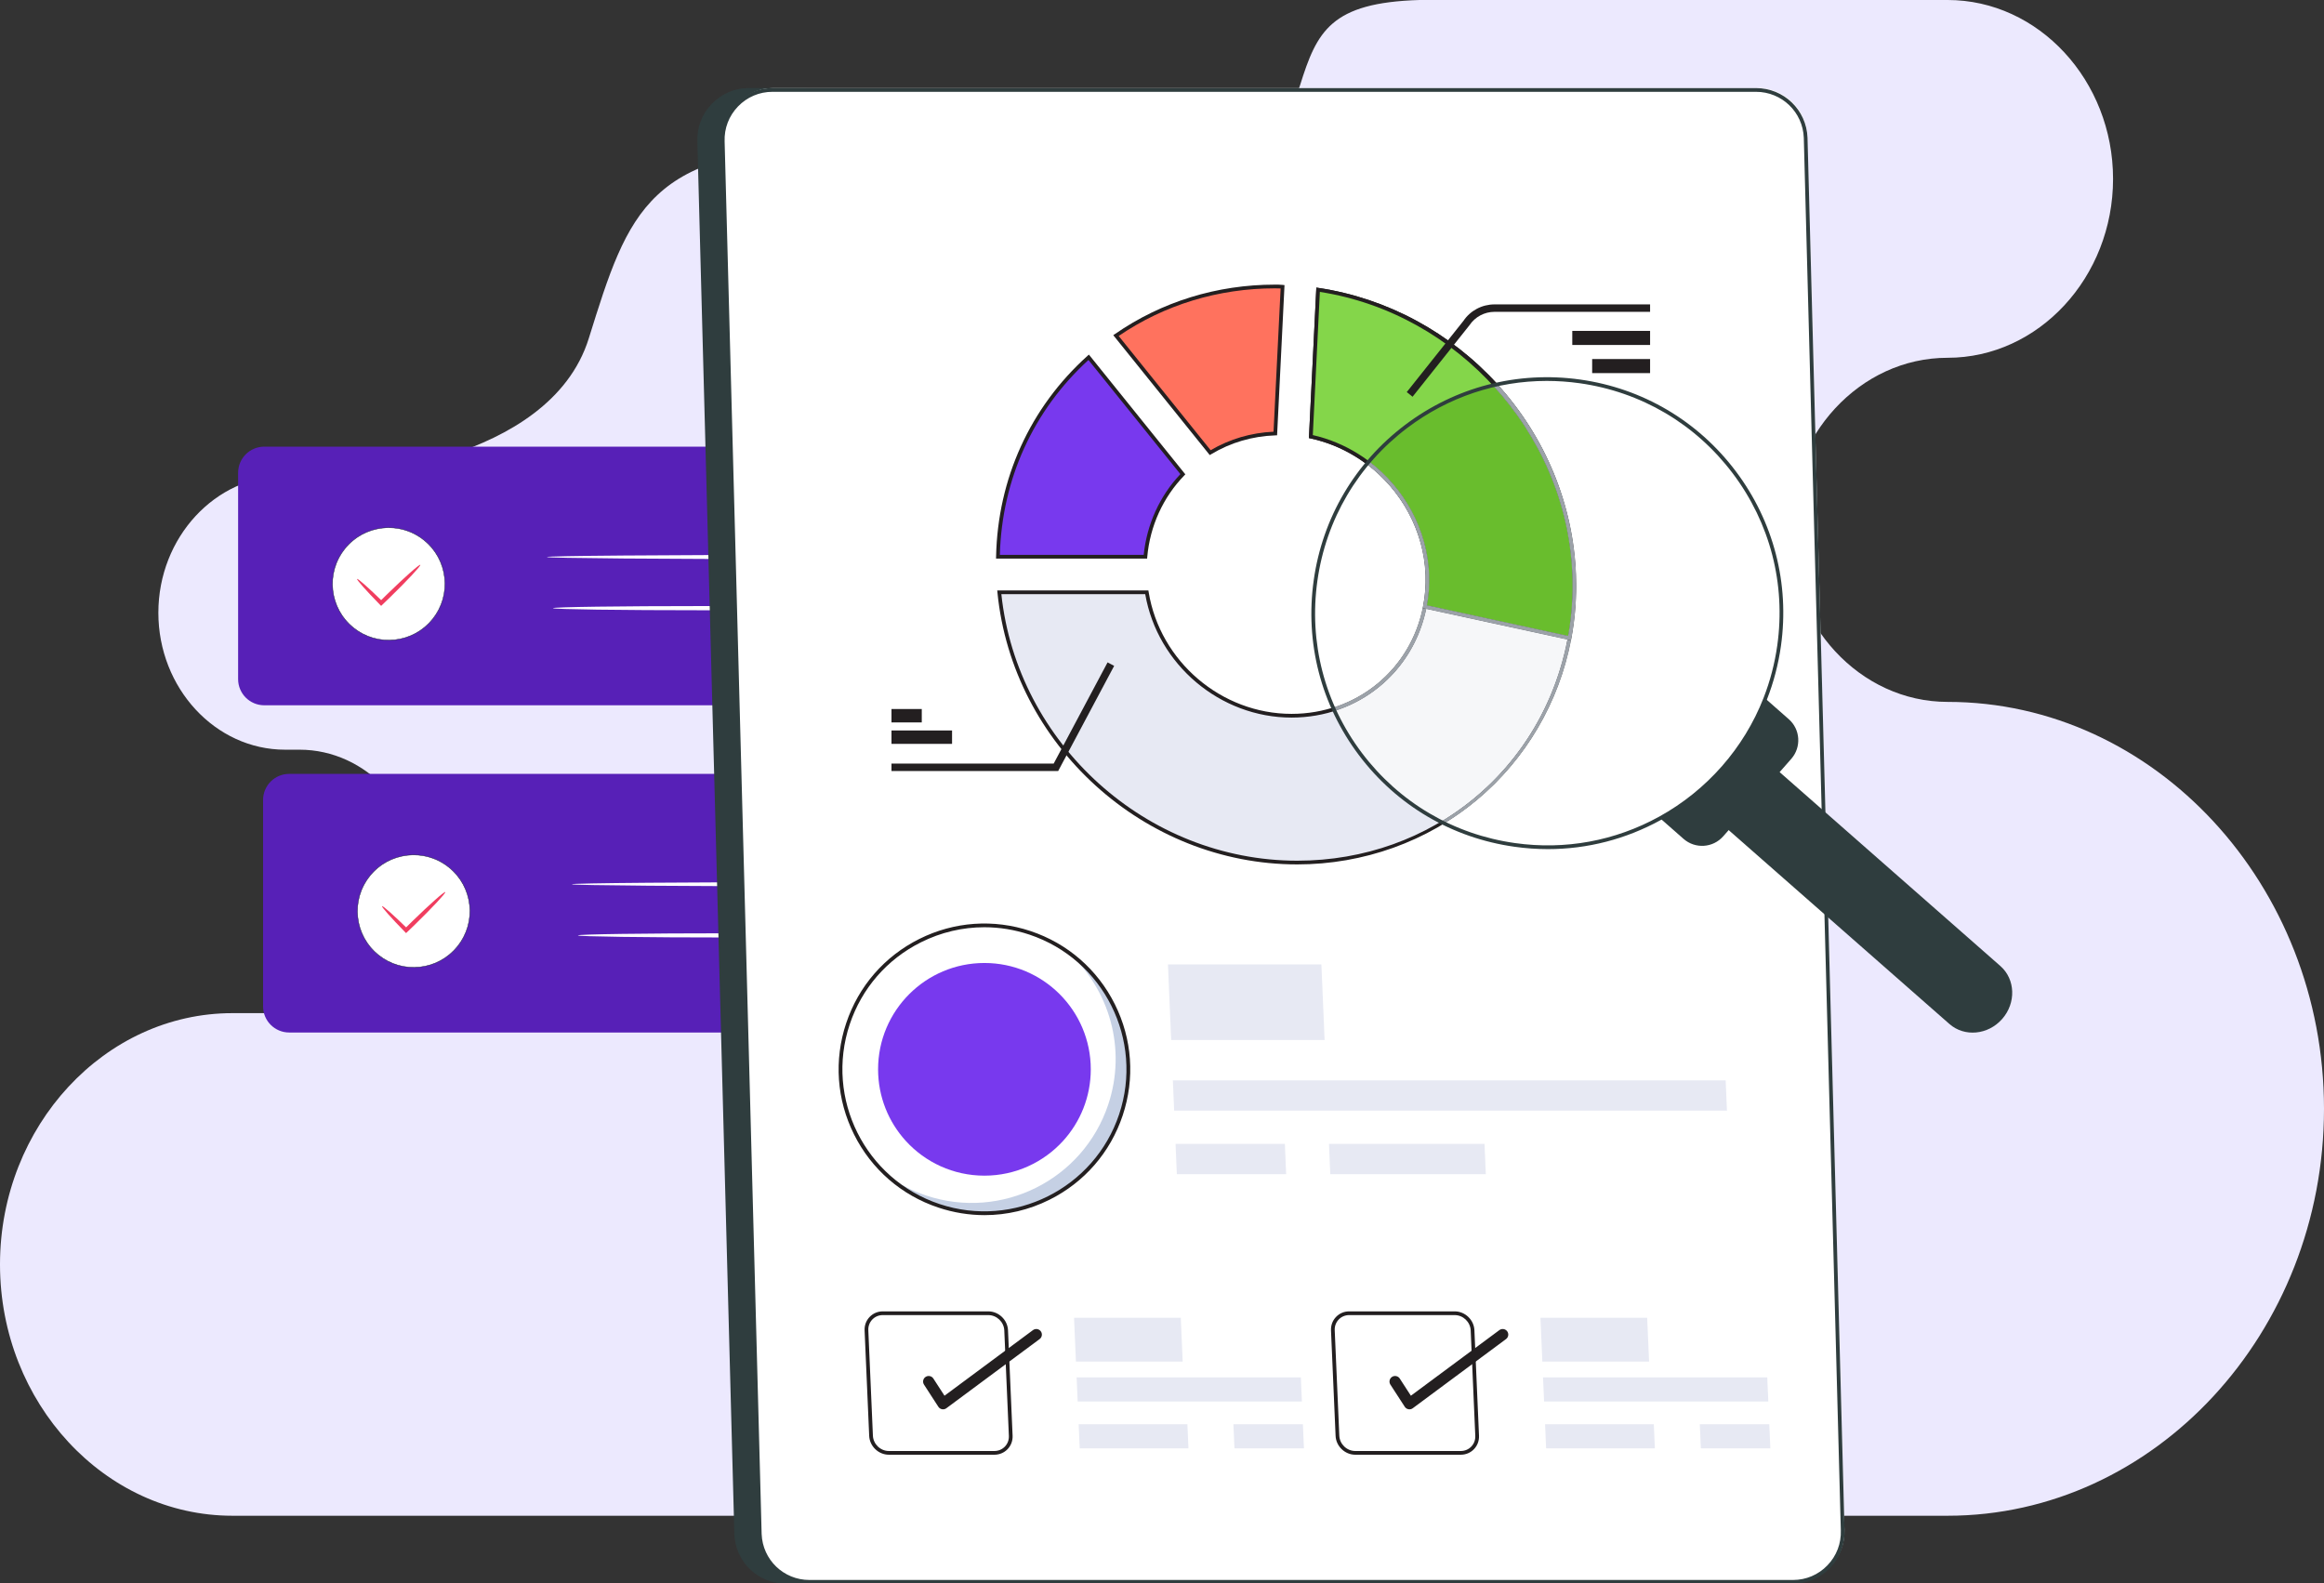 <?xml version="1.0" encoding="UTF-8" standalone="no"?>
<!-- Created with Inkscape (http://www.inkscape.org/) -->

<svg
   version="1.1"
   id="svg1"
   width="756.569"
   height="515.478"
   viewBox="0 0 756.569 515.478"
   sodipodi:docname="CUSTOM CRM (1).svg"
   inkscape:version="1.3 (0e150ed6c4, 2023-07-21)"
   xml:space="preserve"
   xmlns:inkscape="http://www.inkscape.org/namespaces/inkscape"
   xmlns:sodipodi="http://sodipodi.sourceforge.net/DTD/sodipodi-0.dtd"
   xmlns="http://www.w3.org/2000/svg"
   xmlns:svg="http://www.w3.org/2000/svg"><rect x="0" y="0" width="756.569" height="515.478" fill="#333333" stroke="none"/><defs
     id="defs1" /><sodipodi:namedview
     id="namedview1"
     pagecolor="#ffffff"
     bordercolor="#000000"
     borderopacity="0.25"
     inkscape:showpageshadow="2"
     inkscape:pageopacity="0.0"
     inkscape:pagecheckerboard="0"
     inkscape:deskcolor="#d1d1d1"
     inkscape:zoom="0.055342685"
     inkscape:cx="7010.8634"
     inkscape:cy="4327.5819"
     inkscape:window-width="1920"
     inkscape:window-height="1121"
     inkscape:window-x="-9"
     inkscape:window-y="-9"
     inkscape:window-maximized="1"
     inkscape:current-layer="svg1"><inkscape:page
       x="-2.2868617e-06"
       y="1.2554246e-05"
       width="756.569"
       height="515.478"
       id="page2"
       margin="0"
       bleed="0" /></sodipodi:namedview><g
     id="g1-8"
     inkscape:groupmode="layer"
     inkscape:label="1"
     transform="translate(5245.743,-2020.351)"><g
       id="g3096"
       transform="translate(2289.847,-482.327)"><path
         id="path3031"
         d="m -7438.073,2832.524 h -21.844 c -41.56,0 -75.572,36.708 -75.673,81.614 v 0.401 c 0.101,44.906 34.113,81.618 75.673,81.618 h 558.355 c 67.401,0 122.54,-59.622 122.54,-132.482 v 0 c 0,-72.864 -55.14,-132.482 -122.54,-132.482 -28.494,0 -51.811,-25.206 -51.811,-56.017 0,-30.806 23.317,-56.016 51.811,-56.016 29.627,0 53.868,-26.207 53.868,-58.239 0,-32.032 -24.241,-58.244 -53.868,-58.244 h -171.886 c -28.932,0.857 -33.426,10.165 -38.94,27.842 -5.783,18.567 -35.84,20.062 -35.84,20.062 h -113.531 c -62.839,0 -69.238,20.824 -82.147,62.246 -12.907,41.421 -79.955,44.762 -79.955,44.762 h -18.934 c -22.683,0 -41.24,20.063 -41.24,44.584 0,24.521 18.556,44.582 41.24,44.582 h 4.722 c 21.813,0 39.664,19.3 39.664,42.886 0,23.585 -17.851,42.886 -39.664,42.886 z"
         style="fill:#ece9fe;fill-opacity:1;fill-rule:evenodd;stroke:none;stroke-width:1.557" /><g
         id="g3039"
         transform="matrix(0.924,0,0,0.924,-5197.709,-909.27)"><path
           id="path3032"
           d="m -2413.261,3861.081 h -31.601 v -3.436 h 31.601 z"
           style="fill:#84d64a;fill-opacity:1;fill-rule:nonzero;stroke:none;stroke-width:1.333" /><path
           id="path3033"
           d="m -2324.48,3868.888 h -120.382 v -3.436 h 120.382 z"
           style="fill:#ffffff;fill-opacity:1;fill-rule:nonzero;stroke:none;stroke-width:1.333" /><path
           id="path3034"
           d="m -2130.47,3941.086 h -306.601 c -5.086,0 -9.209,-4.123 -9.209,-9.212 v -72.706 c 0,-5.086 4.123,-9.209 9.209,-9.209 h 306.601 c 5.086,0 9.209,4.123 9.209,9.209 v 72.706 c 0,5.089 -4.123,9.212 -9.209,9.212 z"
           style="fill:#5720b7;fill-opacity:1;fill-rule:nonzero;stroke:none;stroke-width:1.333" /><path
           id="path3035"
           d="m -2377.771,3910.719 c -6.843,8.533 -19.308,9.905 -27.841,3.062 -8.533,-6.843 -9.902,-19.308 -3.059,-27.841 6.84,-8.533 19.308,-9.902 27.838,-3.059 8.533,6.84 9.905,19.305 3.062,27.838 z"
           style="fill:#ffffff;fill-opacity:1;fill-rule:nonzero;stroke:none;stroke-width:1.333" /><path
           id="path3036"
           d="m -2393.183,3878.593 c -0.727,0 -1.46,0.043 -2.195,0.122 -5.237,0.576 -9.942,3.156 -13.238,7.27 -3.299,4.111 -4.795,9.263 -4.22,14.501 0.576,5.24 3.159,9.942 7.27,13.238 4.111,3.299 9.26,4.801 14.501,4.22 5.24,-0.576 9.942,-3.156 13.238,-7.27 3.299,-4.111 4.798,-9.26 4.22,-14.501 -0.573,-5.237 -3.156,-9.942 -7.267,-13.238 -3.538,-2.837 -7.841,-4.342 -12.308,-4.342 z m -0.077,39.616 c -4.499,0 -8.833,-1.517 -12.394,-4.374 -4.143,-3.321 -6.743,-8.054 -7.324,-13.335 -0.579,-5.277 0.929,-10.464 4.251,-14.606 3.322,-4.14 8.057,-6.74 13.335,-7.322 0.738,-0.08 1.477,-0.123 2.21,-0.123 4.502,0 8.836,1.52 12.397,4.374 4.14,3.321 6.743,8.054 7.322,13.335 0.582,5.277 -0.929,10.464 -4.251,14.606 -3.322,4.14 -8.054,6.743 -13.332,7.322 -0.741,0.083 -1.477,0.123 -2.212,0.123 z"
           style="fill:#17282f;fill-opacity:1;fill-rule:nonzero;stroke:none;stroke-width:1.333" /><path
           id="path3037"
           d="m -2382.09,3891.608 c 0.288,0.291 -4.488,5.414 -10.666,11.438 -0.898,0.867 -1.768,1.705 -2.617,2.523 l -0.519,0.502 -0.496,-0.507 c -4.813,-4.924 -8.214,-8.739 -7.966,-8.987 0.248,-0.248 4.063,3.151 8.99,7.966 l -1.015,-0.01 c 0.838,-0.827 1.696,-1.674 2.589,-2.552 6.175,-6.021 11.416,-10.672 11.701,-10.375 z"
           style="fill:#f03d5f;fill-opacity:1;fill-rule:nonzero;stroke:none;stroke-width:1.333" /><path
           id="path3038"
           d="m -2152.982,3888.845 c 0,0.411 -41.315,0.741 -92.27,0.741 -50.972,0 -92.279,-0.331 -92.279,-0.741 0,-0.41 41.307,-0.741 92.279,-0.741 50.955,0 92.27,0.331 92.27,0.741 z"
           style="fill:#ffffff;fill-opacity:1;fill-rule:nonzero;stroke:none;stroke-width:1.333" /><path
           id="path3039"
           d="m -2228.675,3906.867 c 0,0.411 -23.887,0.741 -53.344,0.741 -29.469,0 -53.35,-0.331 -53.35,-0.741 0,-0.41 23.881,-0.741 53.35,-0.741 29.457,0 53.344,0.331 53.344,0.741 z"
           style="fill:#ffffff;fill-opacity:1;fill-rule:nonzero;stroke:none;stroke-width:1.333" /></g><g
         id="g3047"
         transform="matrix(0.924,0,0,0.924,-5189.586,-802.735)"><path
           id="path3040"
           d="m -2413.261,3861.081 h -31.601 v -3.436 h 31.601 z"
           style="fill:#84d64a;fill-opacity:1;fill-rule:nonzero;stroke:none;stroke-width:1.333" /><path
           id="path3041"
           d="m -2324.48,3868.888 h -120.382 v -3.436 h 120.382 z"
           style="fill:#ffffff;fill-opacity:1;fill-rule:nonzero;stroke:none;stroke-width:1.333" /><path
           id="path3042"
           d="m -2130.47,3941.086 h -306.601 c -5.086,0 -9.209,-4.123 -9.209,-9.212 v -72.706 c 0,-5.086 4.123,-9.209 9.209,-9.209 h 306.601 c 5.086,0 9.209,4.123 9.209,9.209 v 72.706 c 0,5.089 -4.123,9.212 -9.209,9.212 z"
           style="fill:#5720b7;fill-opacity:1;fill-rule:nonzero;stroke:none;stroke-width:1.333" /><path
           id="path3043"
           d="m -2377.771,3910.719 c -6.843,8.533 -19.308,9.905 -27.841,3.062 -8.533,-6.843 -9.902,-19.308 -3.059,-27.841 6.84,-8.533 19.308,-9.902 27.838,-3.059 8.533,6.84 9.905,19.305 3.062,27.838 z"
           style="fill:#ffffff;fill-opacity:1;fill-rule:nonzero;stroke:none;stroke-width:1.333" /><path
           id="path3044"
           d="m -2393.183,3878.593 c -0.727,0 -1.46,0.043 -2.195,0.122 -5.237,0.576 -9.942,3.156 -13.238,7.27 -3.299,4.111 -4.795,9.263 -4.22,14.501 0.576,5.24 3.159,9.942 7.27,13.238 4.111,3.299 9.26,4.801 14.501,4.22 5.24,-0.576 9.942,-3.156 13.238,-7.27 3.299,-4.111 4.798,-9.26 4.22,-14.501 -0.573,-5.237 -3.156,-9.942 -7.267,-13.238 -3.538,-2.837 -7.841,-4.342 -12.308,-4.342 z m -0.077,39.616 c -4.499,0 -8.833,-1.517 -12.394,-4.374 -4.143,-3.321 -6.743,-8.054 -7.324,-13.335 -0.579,-5.277 0.929,-10.464 4.251,-14.606 3.322,-4.14 8.057,-6.74 13.335,-7.322 0.738,-0.08 1.477,-0.123 2.21,-0.123 4.502,0 8.836,1.52 12.397,4.374 4.14,3.321 6.743,8.054 7.322,13.335 0.582,5.277 -0.929,10.464 -4.251,14.606 -3.322,4.14 -8.054,6.743 -13.332,7.322 -0.741,0.083 -1.477,0.123 -2.212,0.123 z"
           style="fill:#17282f;fill-opacity:1;fill-rule:nonzero;stroke:none;stroke-width:1.333" /><path
           id="path3045"
           d="m -2382.09,3891.608 c 0.288,0.291 -4.488,5.414 -10.666,11.438 -0.898,0.867 -1.768,1.705 -2.617,2.523 l -0.519,0.502 -0.496,-0.507 c -4.813,-4.924 -8.214,-8.739 -7.966,-8.987 0.248,-0.248 4.063,3.151 8.99,7.966 l -1.015,-0.01 c 0.838,-0.827 1.696,-1.674 2.589,-2.552 6.175,-6.021 11.416,-10.672 11.701,-10.375 z"
           style="fill:#f03d5f;fill-opacity:1;fill-rule:nonzero;stroke:none;stroke-width:1.333" /><path
           id="path3046"
           d="m -2152.982,3888.845 c 0,0.411 -41.315,0.741 -92.27,0.741 -50.972,0 -92.279,-0.331 -92.279,-0.741 0,-0.41 41.307,-0.741 92.279,-0.741 50.955,0 92.27,0.331 92.27,0.741 z"
           style="fill:#ffffff;fill-opacity:1;fill-rule:nonzero;stroke:none;stroke-width:1.333" /><path
           id="path3047"
           d="m -2228.675,3906.867 c 0,0.411 -23.887,0.741 -53.344,0.741 -29.469,0 -53.35,-0.331 -53.35,-0.741 0,-0.41 23.881,-0.741 53.35,-0.741 29.457,0 53.344,0.331 53.344,0.741 z"
           style="fill:#ffffff;fill-opacity:1;fill-rule:nonzero;stroke:none;stroke-width:1.333" /></g><g
         transform="matrix(0.04,0,0,-0.04,-7547.51,3183.358)"
         id="g3048"><path
           id="path3048"
           style="fill:#2f3d3e;fill-opacity:1;fill-rule:nonzero;stroke:none"
           d="m 6848.43,16300 h -449.49 c -229.68,0 -413.38,-190.8 -404.69,-420.3 L 6295.6,4535.47 c 8.24,-217.51 186.99,-389.6 404.68,-389.6 h 449.5 c 229.67,0 413.38,190.76 404.69,420.34 L 7253.12,15910.3 c -8.24,217.6 -186.99,389.7 -404.69,389.7" /></g><g
         transform="matrix(0.04,0,0,-0.04,-7547.51,3183.358)"
         id="g3049"><path
           id="path3049"
           style="fill:#2f3d3e;fill-opacity:1;fill-rule:nonzero;stroke:none"
           d="m 6392.99,16269.7 c -106.82,0 -206.43,-42.3 -280.53,-119.3 -74.12,-77 -112.71,-178.1 -108.65,-284.9 L 6304.89,4531.72 c 7.92,-209.98 178.87,-374.58 389.17,-374.58 h 449.08 c 106.83,0 206.47,42.41 280.56,119.32 74.1,77.02 112.65,178.15 108.59,284.85 L 7231.25,15895.2 c -7.95,209.9 -178.91,374.5 -389.18,374.5 z M 7143.14,4126.9 h -449.08 c -226.62,0 -410.88,177.4 -419.46,403.8 l -301.07,11333.8 c -4.35,114.9 37.25,224 117.11,306.9 79.86,82.9 187.25,128.6 302.35,128.6 h 449.08 c 226.61,0 410.86,-177.4 419.46,-403.9 L 7562.57,4562.34 c 4.35,-114.87 -37.22,-223.89 -117.08,-306.84 -79.83,-82.96 -187.21,-128.6 -302.35,-128.6" /></g><g
         transform="matrix(0.04,0,0,-0.04,-7547.51,3183.358)"
         id="g3050"><path
           id="path3050"
           style="fill:#ffffff;fill-opacity:1;fill-rule:nonzero;stroke:none"
           d="m 15309.1,4566.3 c 8.5,-229.77 -175.2,-420.34 -404.8,-420.34 H 6892.17 c -217.59,0 -396.38,172.09 -404.57,389.41 L 6186.08,15879.7 c -8.48,229.4 175.16,420.3 404.86,420.3 H 14603 c 217.6,0 396.4,-172.1 404.5,-389.7 l 45.8,-1724.9 255.8,-9619.1" /></g><g
         transform="matrix(0.04,0,0,-0.04,-7547.51,3183.358)"
         id="g3051"><path
           id="path3051"
           style="fill:#2f3d3e;fill-opacity:1;fill-rule:nonzero;stroke:none"
           d="m 6584.82,16269.7 c -106.74,0 -206.35,-42.3 -280.44,-119.2 -74.18,-77 -112.89,-178.2 -108.92,-285 L 6496.71,4531.62 c 7.92,-209.88 178.81,-374.38 389.07,-374.38 h 8004.62 c 106.8,0 206.5,42.31 280.5,119.22 74.2,76.92 112.8,178.15 108.9,285.04 v 0.09 l -255.6,9610.21 -45.7,1723.3 c -7.9,210 -178.8,374.6 -389.1,374.6 z M 14890.4,4126.99 H 6885.78 c -226.61,0 -410.8,177.31 -419.35,403.61 l -301.25,11333.9 c -4.23,115 37.47,224 117.41,307 79.86,82.9 187.18,128.5 302.23,128.5 h 8004.58 c 226.6,0 410.9,-177.4 419.4,-403.9 l 45.7,-1723.5 255.5,-9610.17 c 4.3,-115.06 -37.4,-224.17 -117.3,-307.03 -79.9,-82.86 -187.2,-128.41 -302.3,-128.41" /></g><path
         id="path3052"
         style="fill:#ffffff;fill-opacity:1;fill-rule:nonzero;stroke:none;stroke-width:0.037"
         d="m -7208.043,2935.785 1.494,34.334 c 0.135,3.079 -2.256,5.564 -5.338,5.564 h -34.331 c -3.065,0 -5.671,-2.485 -5.806,-5.564 l -1.494,-34.334 c -0.133,-3.064 2.256,-5.56 5.321,-5.56 h 34.331 c 3.082,0 5.689,2.496 5.822,5.56" /><path
         id="path3053"
         style="fill:#231f20;fill-opacity:1;fill-rule:nonzero;stroke:none;stroke-width:0.037"
         d="m -7248.197,2930.83 c -1.315,0 -2.529,0.513 -3.421,1.441 -0.892,0.936 -1.353,2.173 -1.295,3.488 l 1.494,34.335 c 0.119,2.748 2.453,4.984 5.2,4.984 h 34.331 c 1.328,0 2.549,-0.516 3.443,-1.449 0.889,-0.928 1.347,-2.165 1.289,-3.484 l -1.493,-34.331 c -0.119,-2.748 -2.459,-4.984 -5.217,-4.984 z m 36.31,45.459 h -34.331 c -3.387,0 -6.263,-2.756 -6.413,-6.144 l -1.493,-34.331 c -0.071,-1.653 0.507,-3.205 1.631,-4.379 1.122,-1.174 2.648,-1.82 4.296,-1.82 h 34.331 c 3.397,0 6.281,2.76 6.429,6.143 l 1.494,34.335 c 0.071,1.653 -0.507,3.205 -1.626,4.375 -1.124,1.174 -2.656,1.82 -4.318,1.82" /><path
         id="path3054"
         style="fill:#231f20;fill-opacity:1;fill-rule:nonzero;stroke:none;stroke-width:0.037"
         d="m -7228.587,2961.51 c -0.108,0 -0.215,-0.01 -0.323,-0.03 -0.495,-0.089 -0.929,-0.379 -1.202,-0.799 l -4.677,-7.221 c -0.546,-0.843 -0.306,-1.969 0.537,-2.515 0.84,-0.542 1.968,-0.304 2.514,0.539 l 3.624,5.594 28.802,-21.36 c 0.807,-0.598 1.944,-0.427 2.544,0.379 0.598,0.806 0.428,1.942 -0.378,2.541 l -30.357,22.515 c -0.316,0.234 -0.696,0.357 -1.083,0.357" /><path
         id="path3055"
         style="fill:#e7e9f3;fill-opacity:1;fill-rule:nonzero;stroke:none;stroke-width:0.037"
         d="m -7150.574,2945.959 h -34.748 l -0.621,-14.263 h 34.749 l 0.62,14.263" /><path
         id="path3056"
         style="fill:#e7e9f3;fill-opacity:1;fill-rule:nonzero;stroke:none;stroke-width:0.037"
         d="m -7112.102,2951.118 h -72.996 l 0.341,7.837 h 72.996 l -0.342,-7.837" /><path
         id="path3057"
         style="fill:#e7e9f3;fill-opacity:1;fill-rule:nonzero;stroke:none;stroke-width:0.037"
         d="m -7111.437,2966.372 h -22.62 l 0.338,7.837 h 22.623 l -0.342,-7.837" /><path
         id="path3058"
         style="fill:#e7e9f3;fill-opacity:1;fill-rule:nonzero;stroke:none;stroke-width:0.037"
         d="m -7149.033,2966.372 h -35.401 l 0.341,7.837 h 35.402 l -0.342,-7.837" /><path
         id="path3059"
         style="fill:#ffffff;fill-opacity:1;fill-rule:nonzero;stroke:none;stroke-width:0.037"
         d="m -7056.21,2935.785 1.497,34.334 c 0.134,3.079 -2.258,5.564 -5.341,5.564 h -34.331 c -3.064,0 -5.672,-2.485 -5.805,-5.564 l -1.493,-34.334 c -0.134,-3.064 2.255,-5.56 5.322,-5.56 h 34.331 c 3.079,0 5.687,2.496 5.82,5.56" /><path
         id="path3060"
         style="fill:#231f20;fill-opacity:1;fill-rule:nonzero;stroke:none;stroke-width:0.037"
         d="m -7096.361,2930.83 c -1.315,0 -2.529,0.513 -3.421,1.441 -0.895,0.936 -1.356,2.173 -1.296,3.488 l 1.493,34.335 c 0.119,2.748 2.451,4.984 5.2,4.984 h 34.331 c 1.33,0 2.552,-0.516 3.443,-1.449 0.891,-0.928 1.348,-2.165 1.293,-3.484 l -1.497,-34.331 c -0.119,-2.748 -2.459,-4.984 -5.215,-4.984 z m 36.307,45.459 h -34.331 c -3.387,0 -6.262,-2.756 -6.411,-6.144 l -1.493,-34.331 c -0.07,-1.653 0.505,-3.205 1.631,-4.379 1.121,-1.174 2.648,-1.82 4.297,-1.82 h 34.331 c 3.398,0 6.281,2.76 6.426,6.143 l 1.497,34.335 c 0.071,1.653 -0.509,3.205 -1.627,4.375 -1.121,1.174 -2.656,1.82 -4.319,1.82" /><path
         id="path3061"
         style="fill:#231f20;fill-opacity:1;fill-rule:nonzero;stroke:none;stroke-width:0.037"
         d="m -7076.753,2961.51 c -0.108,0 -0.215,-0.01 -0.323,-0.03 -0.494,-0.089 -0.928,-0.379 -1.2,-0.799 l -4.68,-7.221 c -0.546,-0.839 -0.304,-1.969 0.539,-2.515 0.839,-0.542 1.965,-0.304 2.511,0.539 l 3.625,5.594 28.804,-21.36 c 0.806,-0.598 1.943,-0.427 2.544,0.379 0.598,0.806 0.427,1.942 -0.379,2.541 l -30.357,22.515 c -0.316,0.234 -0.695,0.357 -1.085,0.357" /><path
         id="path3062"
         style="fill:#e7e9f3;fill-opacity:1;fill-rule:nonzero;stroke:none;stroke-width:0.037"
         d="m -6998.739,2945.959 h -34.747 l -0.62,-14.263 h 34.747 l 0.62,14.263" /><path
         id="path3063"
         style="fill:#e7e9f3;fill-opacity:1;fill-rule:nonzero;stroke:none;stroke-width:0.037"
         d="m -6960.267,2951.118 h -72.996 l 0.342,7.837 h 72.996 l -0.342,-7.837" /><path
         id="path3064"
         style="fill:#e7e9f3;fill-opacity:1;fill-rule:nonzero;stroke:none;stroke-width:0.037"
         d="m -6959.603,2966.372 h -22.62 l 0.338,7.837 h 22.623 l -0.342,-7.837" /><path
         id="path3065"
         style="fill:#e7e9f3;fill-opacity:1;fill-rule:nonzero;stroke:none;stroke-width:0.037"
         d="m -6997.198,2966.372 h -35.4 l 0.342,7.837 h 35.4 l -0.342,-7.837" /><path
         id="path3066"
         style="fill:#ffffff;fill-opacity:1;fill-rule:nonzero;stroke:none;stroke-width:0.037"
         d="m -7170.679,2865.642 c -8.187,24.54 -34.718,37.796 -59.258,29.606 -24.54,-8.186 -37.796,-34.717 -29.608,-59.257 8.188,-24.54 34.719,-37.796 59.259,-29.61 24.541,8.19 37.797,34.721 29.607,59.261" /><path
         id="path3067"
         style="fill:#c5d0e4;fill-opacity:1;fill-rule:nonzero;stroke:none;stroke-width:0.037"
         d="m -7170.683,2865.638 c -8.183,24.547 -34.715,37.807 -59.248,29.61 -6.374,-2.132 -11.99,-5.486 -16.672,-9.746 3.734,2.7 7.935,4.873 12.529,6.403 24.548,8.182 51.079,-5.074 59.26,-29.61 6.069,-18.185 0.353,-37.469 -12.994,-49.548 16.263,11.655 23.788,32.938 17.124,52.891" /><path
         id="path3068"
         style="fill:#231f20;fill-opacity:1;fill-rule:nonzero;stroke:none;stroke-width:0.037"
         d="m -7215.156,2804.558 c -7.077,0 -14.107,1.642 -20.621,4.899 -11.047,5.52 -19.285,15.009 -23.193,26.724 -8.069,24.183 5.041,50.424 29.224,58.492 24.185,8.071 50.424,-5.04 58.491,-29.224 8.071,-24.183 -5.041,-50.424 -29.224,-58.492 -4.808,-1.605 -9.754,-2.399 -14.677,-2.399 z m 0.089,93.729 c -5.054,0 -10.128,-0.817 -15.062,-2.462 -12.023,-4.011 -21.762,-12.465 -27.428,-23.801 -5.664,-11.339 -6.574,-24.202 -2.563,-36.225 4.011,-12.023 12.464,-21.762 23.801,-27.426 11.337,-5.664 24.202,-6.578 36.224,-2.567 12.023,4.011 21.764,12.465 27.429,23.801 5.664,11.339 6.574,24.206 2.563,36.225 -4.011,12.023 -12.463,21.765 -23.802,27.429 -6.684,3.339 -13.901,5.025 -21.162,5.025" /><path
         id="path3069"
         style="fill:#7839ee;fill-opacity:1;fill-rule:nonzero;stroke:none;stroke-width:0.037"
         d="m -7180.492,2850.815 c 0,8.977 -3.419,17.152 -9.018,23.311 -6.34,6.949 -15.458,11.31 -25.602,11.31 -10.144,0 -19.262,-4.361 -25.602,-11.31 -5.599,-6.158 -9.018,-14.333 -9.018,-23.311 0,-19.117 15.501,-34.62 34.62,-34.62 19.119,0 34.62,15.503 34.62,34.62" /><path
         id="path3070"
         style="fill:#e7e9f3;fill-opacity:1;fill-rule:nonzero;stroke:none;stroke-width:0.037"
         d="m -7152.891,2875.102 h 35.586 l 0.416,9.865 h -35.586 l -0.416,-9.865" /><path
         id="path3071"
         style="fill:#e7e9f3;fill-opacity:1;fill-rule:nonzero;stroke:none;stroke-width:0.037"
         d="m -7104.373,2841.276 h -49.949 l -1.04,-24.614 h 49.949 l 1.04,24.614" /><path
         id="path3072"
         style="fill:#e7e9f3;fill-opacity:1;fill-rule:nonzero;stroke:none;stroke-width:0.037"
         d="m -7102.942,2875.102 h 50.636 l 0.416,9.865 h -50.636 l -0.416,-9.865" /><path
         id="path3073"
         style="fill:#e7e9f3;fill-opacity:1;fill-rule:nonzero;stroke:none;stroke-width:0.037"
         d="m -6973.806,2854.403 0.416,9.854 h -179.962 l -0.416,-9.854 h 179.962" /><path
         id="path3074"
         style="fill:#ff725e;fill-opacity:1;fill-rule:nonzero;stroke:none;stroke-width:0.037"
         d="m -7141.623,2650.042 -30.665,-38.112 c 14.575,-10.095 32.336,-15.982 51.758,-15.982 0.806,0 1.664,0 2.474,0.089 l -2.362,47.776 c -7.811,0.267 -14.994,2.507 -21.204,6.229" /><path
         id="path3075"
         style="fill:#231f20;fill-opacity:1;fill-rule:nonzero;stroke:none;stroke-width:0.037"
         d="m -7171.407,2612.06 29.929,37.194 c 6.266,-3.662 13.152,-5.686 20.48,-6.028 l 2.307,-46.636 c -0.605,-0.037 -1.229,-0.037 -1.839,-0.037 -18.419,0 -35.995,5.36 -50.878,15.507 z m 29.643,38.773 -0.331,-0.412 -31.073,-38.617 0.535,-0.371 c 15.199,-10.526 33.217,-16.09 52.103,-16.09 0.836,0 1.698,0 2.541,0.093 l 0.565,0.064 -2.418,48.898 -0.553,0.022 c -7.51,0.256 -14.549,2.325 -20.915,6.143 l -0.453,0.271" /><path
         id="path3076"
         style="fill:#7839ee;fill-opacity:1;fill-rule:nonzero;stroke:none;stroke-width:0.037"
         d="m -7162.705,2683.927 h -48.01 c 0.54,-25.885 11.768,-48.939 29.535,-64.925 l 30.665,38.075 c -6.834,7.035 -11.272,16.395 -12.19,26.85" /><path
         id="path3077"
         style="fill:#231f20;fill-opacity:1;fill-rule:nonzero;stroke:none;stroke-width:0.037"
         d="m -7210.094,2683.321 h 46.836 c 0.995,-9.895 5.215,-19.188 11.938,-26.282 l -29.928,-37.157 c -17.95,16.376 -28.172,38.858 -28.845,63.439 z m 47.943,1.211 h -49.182 l 0.014,-0.62 c 0.529,-25.372 11.088,-48.586 29.735,-65.359 l 0.476,-0.431 31.4,38.992 -0.372,0.386 c -6.871,7.072 -11.143,16.477 -12.023,26.479 l -0.048,0.553" /><path
         id="path3078"
         style="fill:#e7e9f3;fill-opacity:1;fill-rule:nonzero;stroke:none;stroke-width:0.037"
         d="m -7024.628,2710.428 c -7.8,41.833 -43.966,73.07 -88.659,73.07 -49.864,0 -92.112,-38.866 -96.986,-87.976 h 48.022 c 3.692,22.649 23.701,40.173 47.122,40.173 21.78,0 39.431,-15.154 43.382,-35.497 0.665,-3.369 0.955,-6.871 0.813,-10.474 -0.854,-22.014 -17.055,-40.422 -37.911,-44.913 l 2.355,-47.802 c 45.418,6.756 81.546,45.681 83.359,92.715 0.271,7.12 -0.249,14.051 -1.497,20.703" /><path
         id="path3079"
         style="fill:#231f20;fill-opacity:1;fill-rule:nonzero;stroke:none;stroke-width:0.037"
         d="m -7209.601,2696.128 c 5.181,48.708 47.358,86.764 96.315,86.764 43.88,0 80.094,-29.844 88.065,-72.576 1.252,-6.671 1.753,-13.594 1.482,-20.57 -1.753,-45.54 -37.031,-84.989 -82.177,-92.039 l -2.295,46.621 c 21.149,4.799 37.046,23.797 37.885,45.369 0.137,3.562 -0.138,7.131 -0.825,10.619 -4.115,21.186 -22.2,35.983 -43.977,35.983 -23.255,0 -43.642,-17.234 -47.635,-40.173 h -46.837 m 96.315,87.975 c -49.797,0 -92.662,-38.884 -97.59,-88.521 l -0.065,-0.668 h 49.203 l 0.086,0.509 c 3.684,22.616 23.686,39.668 46.524,39.668 21.19,0 38.784,-14.396 42.788,-35.007 0.668,-3.395 0.936,-6.871 0.799,-10.337 -0.821,-21.201 -16.562,-39.85 -37.432,-44.34 l -0.501,-0.108 0.025,-0.516 2.388,-48.471 0.661,0.096 c 22.252,3.313 42.989,14.478 58.392,31.449 15.555,17.137 24.607,39.103 25.483,61.842 0.271,7.068 -0.238,14.081 -1.508,20.84 -3.833,20.566 -14.738,39.237 -30.698,52.575 -16.198,13.538 -36.994,20.989 -58.555,20.989" /><path
         id="path3080"
         style="fill:#84d64a;fill-opacity:1;fill-rule:nonzero;stroke:none;stroke-width:0.037"
         d="m -7024.628,2710.428 -47.119,-10.229 c 0.665,-3.369 0.955,-6.871 0.813,-10.474 -0.854,-22.014 -17.055,-40.422 -37.911,-44.913 l 2.355,-47.802 c 45.418,6.756 81.546,45.681 83.359,92.715 0.271,7.12 -0.249,14.051 -1.497,20.703" /><path
         id="path3081"
         style="fill:#231f20;fill-opacity:1;fill-rule:nonzero;stroke:none;stroke-width:0.037"
         d="m -7071.041,2699.731 45.93,9.973 c 1.17,-6.481 1.634,-13.193 1.371,-19.957 -1.753,-45.54 -37.031,-84.989 -82.177,-92.039 l -2.295,46.621 c 21.149,4.799 37.046,23.797 37.885,45.369 0.13,3.361 -0.108,6.734 -0.713,10.032 m 46.896,11.421 -48.311,-10.485 0.115,-0.583 c 0.669,-3.395 0.936,-6.871 0.799,-10.337 -0.821,-21.201 -16.562,-39.85 -37.432,-44.34 l -0.501,-0.108 0.025,-0.516 2.388,-48.471 0.661,0.096 c 22.252,3.313 42.989,14.478 58.392,31.449 15.555,17.137 24.607,39.103 25.483,61.842 0.271,7.068 -0.238,14.081 -1.508,20.844 l -0.111,0.609" /><path
         id="path3082"
         style="fill:#231f20;fill-opacity:1;fill-rule:nonzero;stroke:none;stroke-width:0.037"
         d="m -7075.736,2631.846 -1.894,-1.512 18.463,-23.199 c 2.221,-3.324 6.028,-5.356 10.129,-5.356 h 50.629 v 2.422 h -50.629 c -3.291,0 -6.344,1.634 -8.175,4.364 l -18.523,23.281" /><path
         id="path3083"
         style="fill:#231f20;fill-opacity:1;fill-rule:nonzero;stroke:none;stroke-width:0.037"
         d="m -6998.409,2614.99 h -25.331 v -4.583 h 25.331 v 4.583" /><path
         id="path3084"
         style="fill:#231f20;fill-opacity:1;fill-rule:nonzero;stroke:none;stroke-width:0.037"
         d="m -6998.409,2624.15 h -18.861 v -4.58 h 18.861 v 4.58" /><path
         id="path3085"
         style="fill:#231f20;fill-opacity:1;fill-rule:nonzero;stroke:none;stroke-width:0.037"
         d="m -7191.11,2753.706 h -54.261 v -2.425 h 52.805 l 17.544,-32.953 2.143,1.137 -18.232,34.242" /><path
         id="path3086"
         style="fill:#231f20;fill-opacity:1;fill-rule:nonzero;stroke:none;stroke-width:0.037"
         d="m -7225.651,2744.859 h -19.719 v -4.364 h 19.719 v 4.364" /><path
         id="path3087"
         style="fill:#231f20;fill-opacity:1;fill-rule:nonzero;stroke:none;stroke-width:0.037"
         d="m -7235.511,2737.876 h -9.859 v -4.364 h 9.859 v 4.364" /><g
         transform="matrix(0.041,0,0,-0.041,-7547.51,3183.358)"
         id="g3088"><path
           id="path3088"
           style="fill:#2f3d3e;fill-opacity:1;fill-rule:nonzero;stroke:none"
           d="m 13801.5,10199.3 1968,-1728.59 c 119.6,-105.12 307.1,-87.23 418.8,39.96 111.7,127.09 105.3,315.38 -14.4,420.5 l -1967.9,1728.63 -404.5,-460.5" /></g><path
         id="path3089"
         style="fill:#2f3d3e;fill-opacity:1;fill-rule:nonzero;stroke:none;stroke-width:0.037"
         d="m -6952.445,2749.735 -22.152,25.208 c -3.335,3.807 -9.13,4.182 -12.933,0.836 l -7.625,-6.7 c 15.358,-8.472 27.671,-22.129 34.253,-38.977 l 7.622,6.704 c 3.807,3.332 4.171,9.126 0.836,12.929" /><path
         id="path3090"
         style="fill:#ffffff;fill-opacity:1;fill-rule:nonzero;stroke:none;stroke-width:0.037"
         d="m -7031.763,2778.506 c -3.529,0 -7.102,-0.245 -10.693,-0.75 -8.19,-1.148 -15.889,-3.555 -22.935,-7.001 3.729,-2.277 7.295,-4.825 10.66,-7.64 15.8,-13.204 26.646,-31.638 30.583,-51.962 v 0 l 0.111,-0.609 c 1.047,-5.575 1.575,-11.317 1.579,-17.122 0,-1.237 -0.022,-2.478 -0.07,-3.722 -0.877,-22.739 -9.928,-44.705 -25.483,-61.842 -0.014,-0.014 -0.025,-0.025 -0.037,-0.037 5.211,-1.133 10.593,-1.727 16.079,-1.727 3.529,0 7.102,0.245 10.697,0.75 41.678,5.854 70.715,44.381 64.862,86.051 -0.847,6.025 -2.373,11.782 -4.494,17.208 v 0 c -6.232,15.952 -17.605,29.049 -31.835,37.588 -11.533,6.909 -24.941,10.816 -39.026,10.816 m -69.839,-45.47 c -5.545,-12.55 -7.766,-26.746 -5.72,-41.328 2.028,-14.463 7.989,-27.404 16.658,-37.896 11.18,8.416 18.567,21.591 19.121,35.935 0.01,0.19 0.014,0.379 0.019,0.568 0.09,3.276 -0.186,6.559 -0.817,9.769 -3.112,16.016 -14.43,28.28 -29.261,32.953" /><path
         id="path3091"
         style="fill:#f6f7f9;fill-opacity:1;fill-rule:nonzero;stroke:none;stroke-width:0.037"
         d="m -7066.513,2770.19 c -15.362,-7.833 -27.489,-20.647 -34.587,-36.039 14.995,-4.777 26.475,-17.108 29.825,-33.227 l 45.941,9.973 c -4.966,25.743 -20.206,46.751 -41.18,59.294" /><path
         id="path3092"
         style="fill:#9ca2a9;fill-opacity:1;fill-rule:nonzero;stroke:none;stroke-width:0.037"
         d="m -7065.391,2770.754 c -0.375,-0.186 -0.75,-0.375 -1.122,-0.565 20.974,-12.543 36.214,-33.551 41.18,-59.294 l 1.185,0.256 c -3.937,20.324 -14.783,38.758 -30.583,51.962 -3.365,2.815 -6.931,5.364 -10.66,7.64 m -35.709,-36.604 c -0.171,-0.371 -0.338,-0.743 -0.501,-1.114 14.831,-4.672 26.148,-16.937 29.261,-32.953 0.631,-3.209 0.906,-6.493 0.817,-9.768 0.089,3.276 -0.186,6.559 -0.817,9.768 l -0.115,0.583 1.181,0.256 c -3.35,16.12 -14.831,28.451 -29.825,33.227 m 78.645,-40.73 c 0,-1.237 -0.022,-2.478 -0.071,-3.722 -0.877,-22.739 -9.928,-44.705 -25.483,-61.842 -0.014,-0.014 -0.025,-0.025 -0.037,-0.037 v 0 c 0.011,0.011 0.022,0.022 0.037,0.037 15.555,17.137 24.607,39.103 25.483,61.842 0.048,1.244 0.071,2.485 0.071,3.722" /><path
         id="path3093"
         style="fill:#69bd2d;fill-opacity:1;fill-rule:nonzero;stroke:none;stroke-width:0.037"
         d="m -7025.111,2709.703 -45.93,-9.973 c 0.605,-3.298 0.843,-6.671 0.713,-10.032 -0.572,-14.686 -8.123,-28.18 -19.559,-36.812 10.404,-12.198 24.518,-20.945 40.311,-24.718 15.269,16.584 24.941,38.286 25.836,61.578 0.264,6.764 -0.201,13.475 -1.371,19.957" /><path
         id="path3094"
         style="fill:#9ca2a9;fill-opacity:1;fill-rule:nonzero;stroke:none;stroke-width:0.037"
         d="m -7024.145,2711.152 v 0 l -1.185,-0.256 -45.941,-9.973 -1.181,-0.256 0.115,-0.583 c 0.631,-3.209 0.906,-6.493 0.817,-9.768 0,-0.189 -0.011,-0.379 -0.019,-0.568 -0.553,-14.344 -7.941,-27.519 -19.121,-35.935 0.256,-0.308 0.516,-0.62 0.776,-0.925 11.436,8.632 18.987,22.126 19.559,36.812 0.13,3.361 -0.108,6.734 -0.713,10.032 l 45.93,9.973 c 1.17,-6.481 1.634,-13.193 1.371,-19.957 -0.895,-23.292 -10.567,-44.994 -25.836,-61.578 0.509,-0.123 1.018,-0.241 1.53,-0.349 0.011,0.011 0.022,0.022 0.037,0.037 15.555,17.137 24.607,39.103 25.483,61.842 0.048,1.244 0.07,2.485 0.07,3.722 0,5.805 -0.531,11.547 -1.579,17.122 l -0.111,0.609" /><path
         id="path3095"
         style="fill:#a9b1b8;fill-opacity:1;fill-rule:nonzero;stroke:none;stroke-width:0.037"
         d="m -6992.737,2767.69 c 14.229,-8.539 25.602,-21.636 31.835,-37.588 v 0 c -6.24,15.964 -17.605,29.06 -31.835,37.588" /><path
         id="path3096"
         style="fill:#2f3d3e;fill-opacity:1;fill-rule:nonzero;stroke:none;stroke-width:0.037"
         d="m -7032.03,2626.694 c -16.302,0 -32.095,5.256 -45.34,15.24 -16.123,12.153 -26.549,29.859 -29.35,49.856 -2.808,20.001 2.336,39.895 14.489,56.018 12.157,16.123 29.862,26.546 49.86,29.35 16.302,2.295 32.526,-0.68 46.926,-8.61 15.511,-8.558 27.578,-22.289 33.978,-38.665 2.132,-5.464 3.632,-11.206 4.461,-17.074 2.808,-19.994 -2.34,-39.884 -14.493,-56.007 -12.153,-16.123 -29.859,-26.549 -49.856,-29.357 -3.569,-0.501 -7.135,-0.75 -10.675,-0.75 z m 0.349,152.429 c -3.603,0 -7.228,-0.256 -10.861,-0.765 -20.317,-2.849 -38.309,-13.438 -50.655,-29.822 -12.35,-16.38 -17.579,-36.593 -14.723,-56.913 2.845,-20.317 13.438,-38.309 29.818,-50.655 16.383,-12.35 36.593,-17.576 56.913,-14.723 20.317,2.853 38.309,13.445 50.658,29.829 12.346,16.383 17.576,36.593 14.723,56.902 -0.84,5.961 -2.366,11.8 -4.531,17.345 -6.504,16.643 -18.764,30.594 -34.524,39.289 -11.421,6.288 -23.979,9.512 -36.819,9.512" /></g></g></svg>
